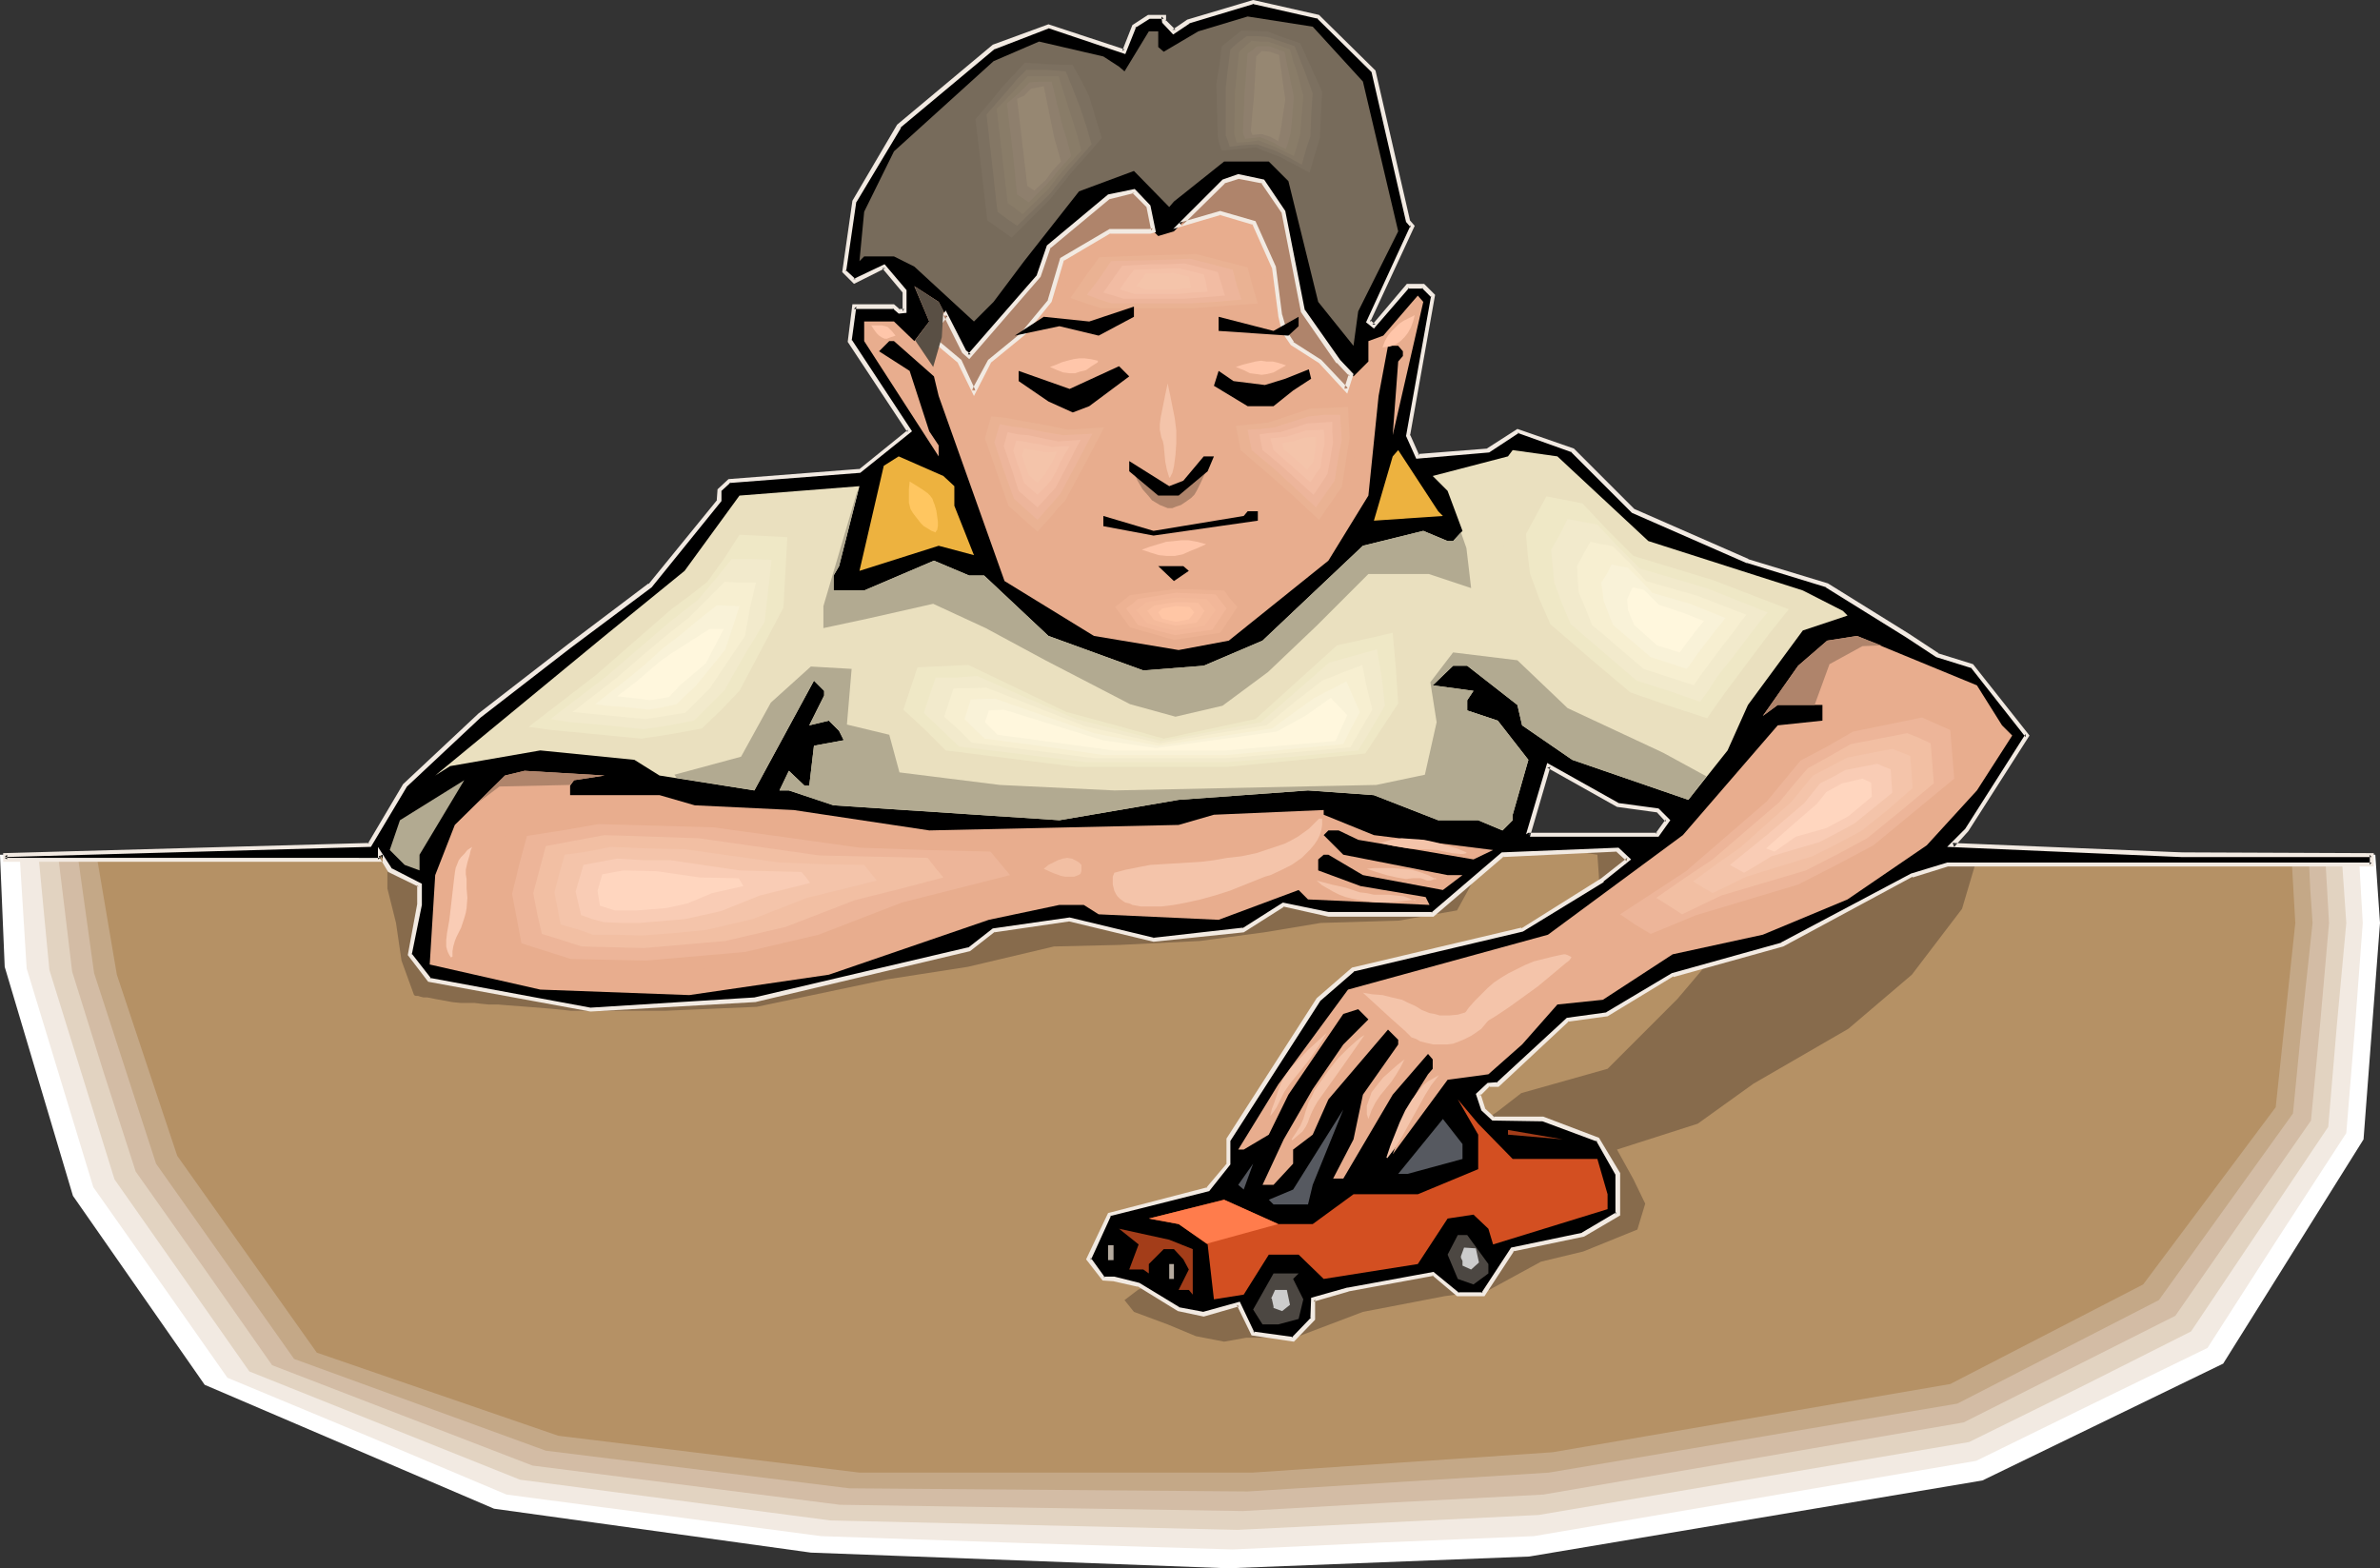 <?xml version="1.0" encoding="UTF-8" standalone="no"?>
<svg
   version="1.0"
   width="129.766mm"
   height="85.506mm"
   id="svg133"
   sodipodi:docname="Boy with Car 2.wmf"
   xmlns:inkscape="http://www.inkscape.org/namespaces/inkscape"
   xmlns:sodipodi="http://sodipodi.sourceforge.net/DTD/sodipodi-0.dtd"
   xmlns="http://www.w3.org/2000/svg"
   xmlns:svg="http://www.w3.org/2000/svg">
  <rect width="100%" height="100%" fill="#333333" stroke="none"/>
  <sodipodi:namedview
     id="namedview133"
     pagecolor="#ffffff"
     bordercolor="#000000"
     borderopacity="0.25"
     inkscape:showpageshadow="2"
     inkscape:pageopacity="0.0"
     inkscape:pagecheckerboard="0"
     inkscape:deskcolor="#d1d1d1"
     inkscape:document-units="mm" />
  <defs
     id="defs1">
    <pattern
       id="WMFhbasepattern"
       patternUnits="userSpaceOnUse"
       width="6"
       height="6"
       x="0"
       y="0" />
  </defs>
  <path
     style="fill:#ffffff;fill-opacity:1;fill-rule:evenodd;stroke:none"
     d="m 0,176.128 h 32.32 l 47.995,-1.616 h 54.621 l 74.336,-5.817 99.222,4.04 35.552,-0.808 54.459,3.393 90.981,0.808 0.97,14.058 -3.394,44.598 -28.926,46.214 -49.611,24.076 -93.405,15.674 -62.054,2.424 -85.971,-3.232 -65.286,-9.049 L 42.178,285.36 15.029,246.418 0.97,199.235 Z"
     id="path1" />
  <path
     style="fill:#f2eae2;fill-opacity:1;fill-rule:evenodd;stroke:none"
     d="M 4.04,176.128 H 32.32 l 23.917,-0.808 24.078,-0.808 h 54.621 l 37.168,-3.07 37.168,-2.747 49.611,2.101 49.611,1.939 17.776,-0.323 17.776,-0.485 54.459,3.393 87.587,0.808 0.808,14.058 -1.616,21.652 -1.778,21.652 -14.382,22.137 -14.221,22.137 -23.917,11.634 -23.755,11.634 -91.142,15.512 -31.027,1.293 -31.027,1.454 -42.501,-1.293 -42.339,-1.454 -64.802,-8.564 L 75.629,295.863 46.864,283.906 33.128,264.354 19.23,244.641 5.494,199.558 Z"
     id="path2" />
  <path
     style="fill:#e2d3c1;fill-opacity:1;fill-rule:evenodd;stroke:none"
     d="m 7.918,176.128 h 24.402 l 23.917,-0.808 24.078,-0.808 h 54.621 l 37.168,-3.07 37.168,-2.747 49.611,2.101 49.611,1.939 17.776,-0.323 17.776,-0.485 54.459,3.393 84.032,0.808 0.97,14.058 -1.939,21.006 -1.778,21.006 -28.28,42.174 -22.786,11.473 -22.947,11.311 -88.718,15.027 -62.054,3.07 -42.016,-0.97 -41.854,-0.97 -31.997,-4.201 L 107.141,304.912 51.389,282.613 23.594,243.025 10.181,199.882 9.05,188.086 Z"
     id="path3" />
  <path
     style="fill:#d3bca5;fill-opacity:1;fill-rule:evenodd;stroke:none"
     d="m 11.958,176.128 h 20.362 l 23.917,-0.808 24.078,-0.808 h 54.621 l 37.168,-3.07 37.168,-2.747 49.611,2.101 49.611,1.939 17.776,-0.323 17.776,-0.485 54.459,3.393 40.4,0.323 40.238,0.485 0.808,14.058 -1.778,20.198 -1.939,20.521 -27.957,40.235 -21.816,10.988 -21.816,10.988 -43.309,7.433 -43.309,7.433 -30.866,1.616 -31.027,1.777 -83.062,-1.293 -63.347,-8.079 L 82.901,291.662 56.075,281.321 42.016,261.284 27.957,241.409 21.331,220.888 14.867,200.205 13.413,188.086 Z"
     id="path4" />
  <path
     style="fill:#c4a887;fill-opacity:1;fill-rule:evenodd;stroke:none"
     d="m 15.998,176.128 h 16.322 l 23.917,-0.808 24.078,-0.808 h 54.621 l 37.168,-3.07 37.168,-2.747 49.611,2.101 49.611,1.939 17.776,-0.323 17.776,-0.485 54.459,3.393 77.245,0.808 0.323,6.948 0.485,7.11 -2.101,19.552 -1.939,19.713 -27.634,38.457 -41.531,21.329 -84.194,14.22 -62.054,3.878 -82.093,-0.646 -62.539,-7.756 L 60.6,280.028 32.158,239.793 19.392,200.528 Z"
     id="path5" />
  <path
     style="fill:#b59165;fill-opacity:1;fill-rule:evenodd;stroke:none"
     d="m 19.877,176.128 h 12.443 l 47.995,-1.616 h 54.621 l 74.336,-5.817 99.222,4.04 35.552,-0.808 54.459,3.393 73.69,0.808 0.808,14.058 -4.04,37.973 -27.31,36.518 -39.754,20.521 -81.931,14.058 -61.893,4.201 H 177.113 L 115.059,295.863 65.286,278.735 36.522,238.177 24.078,200.851 Z"
     id="path6" />
  <path
     style="fill:#876b4c;fill-opacity:1;fill-rule:evenodd;stroke:none"
     d="m 79.83,177.744 v 5.332 l 1.778,7.11 1.131,7.756 2.586,7.11 v 0 l 0.323,0.162 h 0.485 l 0.485,0.162 0.646,0.162 H 88.072 l 1.616,0.323 3.555,0.646 1.616,0.162 h 0.646 0.485 0.646 1.131 l 1.293,0.162 1.616,0.162 h 1.939 l 1.939,0.162 4.202,0.323 4.04,0.323 1.778,0.162 1.616,0.162 1.454,0.162 h 0.97 0.485 0.162 0.323 17.453 l 18.907,-0.808 26.826,-5.655 16.645,-2.585 17.776,-4.201 13.574,-0.323 16.483,-0.808 13.251,-1.777 11.635,-1.939 16.16,-0.485 11.958,-2.101 4.525,-8.241 3.717,-3.232 7.11,-2.101 13.574,2.101 0.323,4.524 v 8.564 l 26.987,3.878 -10.827,12.765 -14.382,14.381 -17.776,5.009 -5.01,3.878 -9.534,6.463 -49.126,22.299 -15.352,7.918 -2.747,2.101 1.939,2.424 6.949,2.585 5.818,2.424 5.818,1.131 4.525,-0.808 h 10.019 l 14.059,-5.332 16.806,-3.232 9.211,-1.293 10.666,-5.817 8.726,-2.101 11.15,-4.524 1.616,-5.332 -2.424,-5.009 -3.394,-6.14 16.645,-5.332 11.474,-8.241 19.554,-11.311 13.09,-11.149 10.342,-13.573 3.07,-10.341 -10.504,-0.485 -56.56,-1.616 -85.163,-6.14 -62.054,-50.738 -83.385,58.171 z"
     id="path7" />
  <path
     style="fill:#000000;fill-opacity:1;fill-rule:evenodd;stroke:none"
     d="m 341.622,166.918 -8.242,-0.97 -14.382,-8.079 -4.04,14.22 h -1.293 27.957 l 1.939,-3.07 z m -58.499,-152.214 6.949,30.863 0.97,0.97 -9.05,19.713 1.131,0.97 6.949,-8.241 h 3.232 l 1.939,1.939 -5.171,28.762 2.101,4.363 14.544,-1.293 5.979,-3.878 11.312,3.878 12.605,12.604 23.594,10.18 16.322,5.171 16.483,10.341 6.141,4.04 7.272,2.101 11.312,14.381 -12.443,19.552 -2.909,3.07 47.187,1.939 h 39.107 v 2.101 h -87.425 l -7.272,2.101 -26.826,14.381 -22.462,6.14 -13.413,8.079 -8.242,1.131 -14.382,13.412 h -1.939 l -2.101,2.101 0.97,3.07 2.101,1.939 h 10.181 l 11.312,4.201 4.202,7.11 v 8.402 l -7.11,4.201 -14.544,2.909 -6.141,9.372 h -5.171 l -5.171,-4.363 -17.453,3.393 -7.272,1.939 v 4.04 l -4.04,4.201 -8.242,-1.131 -3.07,-6.14 -7.11,2.101 -5.171,-0.97 -8.242,-5.171 -5.01,-1.131 h -2.262 l -2.909,-4.04 4.202,-9.21 20.2,-5.171 4.363,-5.332 v -5.009 l 18.422,-28.762 7.272,-6.302 34.744,-8.079 16.645,-10.341 5.171,-4.201 -2.101,-1.939 -23.755,0.97 -14.382,12.281 h -21.493 l -9.211,-1.939 -8.242,5.171 -18.584,1.939 -17.291,-4.04 -15.675,2.101 -5.01,4.04 -44.278,10.341 -33.774,1.939 -33.128,-5.979 -4.04,-5.332 1.939,-10.18 v -4.04 l -6.141,-3.07 -1.939,-3.232 v 0.97 H 0.97 v -0.97 l 75.144,-1.939 7.272,-12.281 15.352,-14.381 18.746,-14.543 16.483,-12.281 14.221,-17.613 v -1.939 l 2.101,-2.101 26.826,-1.939 10.342,-8.241 -12.443,-18.582 0.97,-7.11 h 8.242 l 0.97,0.97 h 1.131 v -4.201 l -4.202,-5.009 -6.141,2.909 -2.101,-1.939 2.101,-14.381 9.211,-15.512 19.554,-16.32 11.312,-4.201 15.675,5.171 1.939,-5.171 3.07,-2.101 h 3.07 v 0.97 l 2.101,2.101 3.07,-2.101 13.251,-4.04 13.413,3.07 z"
     id="path8" />
  <path
     style="fill:#f2eae2;fill-opacity:1;fill-rule:evenodd;stroke:none"
     d="m 341.784,166.595 -8.403,-1.131 h 0.162 l -14.706,-8.241 -4.363,14.704 0.485,-0.323 h -1.293 v 0.808 h 28.118 l 2.424,-3.393 -2.424,-2.424 -0.485,0.646 1.939,2.101 v -0.485 l -2.101,2.909 0.485,-0.162 h -27.957 v 0.808 h 1.616 l 4.202,-14.381 -0.646,0.162 14.382,8.079 8.242,1.131 -0.162,-0.162 z"
     id="path9" />
  <path
     style="fill:#f2eae2;fill-opacity:1;fill-rule:evenodd;stroke:none"
     d="m 282.8,15.027 -0.162,-0.162 7.11,30.863 0.97,1.131 v -0.485 l -9.211,20.037 1.616,1.293 7.272,-8.402 -0.323,0.162 h 3.232 l -0.323,-0.162 1.939,1.939 v -0.323 l -5.171,28.924 2.101,4.686 15.029,-1.293 6.141,-4.04 h -0.323 l 11.312,4.04 -0.323,-0.162 12.605,12.604 23.594,10.341 h 0.162 l 16.322,5.009 h -0.162 l 16.645,10.341 6.141,4.04 7.272,2.262 -0.162,-0.162 11.312,14.381 v -0.646 l -12.443,19.552 v 0 l -3.717,3.716 48.318,2.101 h 39.107 l -0.323,-0.485 v 2.101 l 0.323,-0.485 h -87.425 l -7.434,2.262 -26.826,14.22 h 0.162 l -22.624,6.302 -13.574,8.079 h 0.162 l -8.242,1.131 -14.544,13.412 0.323,-0.162 -2.101,0.162 -2.424,2.262 1.131,3.393 2.262,2.101 10.342,0.162 v 0 l 11.312,4.201 -0.323,-0.323 4.04,7.11 v -0.162 8.402 l 0.162,-0.485 -7.11,4.201 h 0.162 l -14.706,3.07 -6.141,9.372 0.323,-0.162 h -5.171 l 0.323,0.162 -5.333,-4.363 -17.614,3.232 h -0.162 l -7.434,2.101 -0.162,4.363 0.162,-0.323 -4.04,4.201 0.323,-0.162 -8.242,-1.131 0.323,0.323 -3.07,-6.463 -7.595,2.101 h 0.162 l -5.171,-0.97 h 0.162 l -8.242,-5.009 -5.171,-1.293 h -2.262 l 0.323,0.162 -2.909,-4.04 v 0.485 l 4.202,-9.21 -0.323,0.162 20.523,-5.171 4.363,-5.494 v -5.171 0.323 l 18.584,-28.924 -0.162,0.162 7.272,-6.302 -0.323,0.162 34.906,-8.241 16.645,-10.18 v -0.162 l 5.656,-4.524 -2.586,-2.424 -24.078,0.97 -14.544,12.442 0.323,-0.162 h -21.493 v 0 l -9.373,-1.939 -8.403,5.332 0.162,-0.162 -18.584,2.101 h 0.323 l -17.453,-4.201 -15.837,2.262 -5.171,4.04 0.162,-0.162 -44.117,10.341 v 0 l -33.774,2.101 v 0 l -33.128,-6.14 0.323,0.162 -4.04,-5.171 v 0.323 l 2.101,-10.341 v -4.363 l -6.302,-3.232 0.162,0.162 -2.909,-4.524 v 2.585 l 0.485,-0.323 H 0.97 l 0.485,0.323 v -0.97 l -0.485,0.485 75.467,-2.101 7.434,-12.442 -0.162,0.162 15.352,-14.381 v 0 l 18.584,-14.381 16.645,-12.442 14.382,-17.774 v -2.101 l -0.162,0.162 2.101,-1.939 -0.323,0.162 26.987,-2.101 10.666,-8.564 -12.443,-18.906 v 0.323 l 0.97,-7.11 -0.485,0.485 h 8.242 l -0.323,-0.162 1.293,1.131 1.616,-0.162 v -4.686 l -4.525,-5.332 -6.464,3.07 h 0.485 l -2.101,-1.939 0.162,0.323 2.101,-14.381 v 0.162 l 9.211,-15.351 h -0.162 l 19.554,-16.32 -0.162,0.162 11.312,-4.363 h -0.162 l 15.837,5.332 2.262,-5.656 -0.323,0.323 3.07,-1.939 h -0.162 3.07 l -0.485,-0.485 0.162,1.293 2.262,2.424 3.394,-2.262 h -0.162 l 13.413,-4.04 h -0.323 l 13.574,3.07 -0.323,-0.162 11.474,11.311 0.646,-0.485 L 271.811,3.07 258.237,0 244.662,4.04 241.592,6.14 h 0.646 l -2.101,-2.101 0.162,0.323 v -1.293 h -3.717 l -3.232,2.101 -2.101,5.332 0.485,-0.323 -15.675,-5.171 -11.474,4.201 -19.715,16.482 -9.211,15.674 -2.101,14.704 2.424,2.424 6.464,-3.232 h -0.646 l 4.202,5.009 v -0.323 4.201 l 0.323,-0.485 h -1.131 l 0.323,0.162 -1.293,-1.131 H 175.659 l -0.97,7.756 12.282,18.582 0.162,-0.485 -10.181,8.241 0.162,-0.162 -26.987,2.101 -2.262,2.101 -0.162,2.262 0.162,-0.162 -14.221,17.451 v -0.162 l -16.483,12.442 -18.584,14.381 -0.162,0.162 -15.352,14.381 -7.272,12.281 0.323,-0.162 -75.467,2.101 v 1.777 H 78.861 v -1.454 l -0.808,0.323 1.939,3.232 6.302,3.07 -0.323,-0.323 v 4.04 -0.162 l -1.939,10.503 4.202,5.494 33.451,6.14 33.774,-1.939 h 0.162 l 44.278,-10.503 5.171,-4.04 -0.162,0.162 15.514,-2.262 h -0.162 l 17.453,4.201 18.584,-1.939 8.403,-5.332 h -0.323 l 9.373,2.101 h 21.654 l 14.544,-12.442 -0.323,0.162 23.755,-1.131 h -0.323 l 2.101,1.939 0.162,-0.646 -5.333,4.201 v 0 l -16.483,10.341 v -0.162 l -34.906,8.241 -7.272,6.302 -18.584,28.924 v 5.171 l 0.162,-0.162 -4.363,5.171 0.323,-0.162 -20.523,5.332 -4.525,9.534 3.394,4.363 2.424,0.162 h -0.162 l 5.01,1.131 -0.162,-0.162 8.403,5.171 5.333,1.131 7.272,-2.101 -0.485,-0.323 3.07,6.302 8.726,1.293 4.363,-4.524 v -4.201 l -0.323,0.485 7.272,-2.101 h -0.162 l 17.614,-3.232 -0.323,-0.162 5.171,4.363 h 5.656 l 6.141,-9.372 -0.323,0.162 14.706,-3.07 7.434,-4.363 v -8.726 l -4.363,-7.271 -11.474,-4.363 h -10.342 l 0.323,0.162 -2.101,-1.939 0.162,0.162 -0.97,-3.07 -0.162,0.485 2.101,-2.101 -0.323,0.162 h 2.101 l 14.544,-13.573 -0.323,0.162 8.242,-1.131 13.574,-8.241 v 0.162 l 22.624,-6.302 26.664,-14.381 v 0.162 l 7.272,-2.262 h -0.162 87.91 v -2.747 l -39.592,-0.162 -47.187,-1.939 0.323,0.808 2.909,-3.232 12.605,-19.713 -11.635,-14.704 -7.272,-2.262 h 0.162 l -6.141,-4.04 -16.645,-10.341 -16.483,-5.009 h 0.162 l -23.594,-10.341 0.162,0.162 -12.605,-12.604 -11.635,-4.04 -6.302,4.04 h 0.162 l -14.382,1.131 0.323,0.323 -1.939,-4.363 v 0.323 l 5.171,-29.085 -2.262,-2.262 h -3.555 l -7.11,8.402 h 0.646 l -1.131,-0.97 v 0.485 l 9.211,-19.875 -1.131,-1.293 0.162,0.162 -7.11,-30.863 z"
     id="path10" />
  <path
     style="fill:#776b5b;fill-opacity:1;fill-rule:evenodd;stroke:none"
     d="m 280.86,16.805 7.272,30.863 -8.242,16.482 -0.97,7.11 -7.272,-9.049 -6.141,-24.884 -4.04,-4.04 h -9.211 l -10.342,8.241 -0.97,1.131 -7.272,-7.433 -11.312,4.201 -11.312,14.381 -6.302,8.402 -4.04,4.04 -12.282,-11.311 -4.202,-2.101 H 178.083 l -0.97,0.97 0.97,-10.18 6.141,-12.442 20.523,-18.582 9.373,-4.04 13.251,3.07 3.232,2.101 1.131,0.97 5.01,-8.241 h 1.939 v 3.232 l 1.131,0.97 7.11,-4.201 10.181,-3.07 13.413,2.101 z"
     id="path11" />
  <path
     style="fill:#e8ad8e;fill-opacity:1;fill-rule:evenodd;stroke:none"
     d="m 264.539,43.628 4.04,20.521 7.272,10.341 3.07,3.07 3.07,-3.07 v -4.201 l 3.07,-1.131 5.979,-6.948 1.131,-1.293 1.131,1.293 -6.302,27.47 1.131,-15.189 0.97,-1.131 v -0.97 l -0.97,-1.131 h -2.101 l -1.939,10.341 -2.101,20.521 -8.242,13.412 -20.523,16.482 -10.342,1.939 -17.453,-2.909 -18.422,-11.311 -13.574,-38.134 -0.97,-4.04 -8.242,-7.271 h -0.97 l -2.101,2.101 6.302,4.04 4.04,12.442 1.939,2.909 v 2.262 L 178.083,70.29 v -4.04 h 6.141 l 4.202,4.04 3.07,-4.04 -3.07,-7.271 5.01,3.232 5.171,10.18 1.131,0.97 14.382,-16.482 1.939,-5.979 12.605,-10.341 5.01,-1.131 3.07,3.232 0.97,5.009 0.97,0.97 3.232,-0.97 10.342,-10.341 2.909,-0.97 5.01,0.97 z"
     id="path12" />
  <path
     style="fill:#af846b;fill-opacity:1;fill-rule:evenodd;stroke:none"
     d="m 243.208,46.214 8.242,-2.424 6.949,2.101 4.202,9.21 1.293,9.857 0.808,3.393 1.616,2.424 5.818,3.716 5.333,5.817 0.97,-3.07 -2.586,-2.747 -7.272,-10.341 -4.04,-20.521 -4.363,-6.302 -5.01,-0.97 -2.909,0.97 z m -51.389,23.268 5.818,5.009 3.07,6.14 3.232,-6.14 6.949,-5.817 5.494,-6.625 2.424,-8.726 9.858,-5.656 h 8.403 l 0.646,-0.162 -0.97,-4.848 -3.07,-3.232 -5.01,1.131 -12.605,10.341 -1.939,5.979 -14.382,16.482 -1.131,-0.97 -3.717,-7.595 -0.646,0.97 -0.485,0.808 -0.485,0.808 -0.485,0.646 -0.323,0.646 -0.323,0.323 -0.162,0.323 z"
     id="path13" />
  <path
     style="fill:#f2eae2;fill-opacity:1;fill-rule:evenodd;stroke:none"
     d="m 241.753,47.183 9.858,-2.909 h -0.323 l 7.11,2.101 -0.323,-0.162 4.04,9.049 v -0.162 l 1.293,9.857 v 0.162 l 0.808,3.393 1.778,2.585 5.818,3.716 v 0 l 5.818,6.302 1.293,-4.04 -2.747,-2.909 v 0 L 268.902,63.826 v 0.162 l -4.04,-20.521 -4.363,-6.463 -5.333,-1.131 -3.232,1.131 -10.181,10.18 1.778,-0.646 9.05,-8.887 -0.323,0.162 3.07,-0.97 h -0.162 l 5.01,0.97 -0.323,-0.162 4.202,6.14 V 43.628 l 4.04,20.683 7.272,10.503 h 0.162 l 2.586,2.747 -0.162,-0.485 -0.97,3.07 0.808,-0.162 -5.494,-5.817 -5.818,-3.716 h 0.162 l -1.616,-2.424 0.162,0.162 -0.97,-3.393 v 0.162 l -1.293,-10.018 -4.202,-9.372 -7.272,-2.101 -8.403,2.424 0.485,0.646 z"
     id="path14" />
  <path
     style="fill:#f2eae2;fill-opacity:1;fill-rule:evenodd;stroke:none"
     d="m 191.334,69.643 6.141,5.171 -0.162,-0.162 3.394,6.948 3.555,-6.948 -0.162,0.162 7.11,-5.817 5.494,-6.787 2.586,-8.726 -0.162,0.323 9.858,-5.817 -0.323,0.162 h 8.403 l 1.131,-0.323 -1.131,-5.494 -3.232,-3.393 -5.494,1.131 -12.605,10.503 -2.101,6.14 0.162,-0.162 -14.382,16.482 h 0.646 l -1.131,-0.97 0.162,0.162 -4.202,-8.241 -0.97,1.454 -0.485,0.808 -0.485,0.808 -0.485,0.646 v 0.162 l -0.323,0.485 v 0 l -0.323,0.485 -0.162,0.323 -0.323,0.485 0.97,0.162 0.162,-0.162 0.162,-0.323 0.323,-0.485 v 0 l 0.323,-0.646 v 0.162 l 0.485,-0.808 0.323,-0.808 0.646,-0.808 0.485,-0.808 -0.808,-0.162 3.878,7.756 1.454,1.293 14.706,-16.967 2.101,-6.14 -0.162,0.323 12.443,-10.341 -0.162,0.162 5.171,-1.293 h -0.485 l 3.07,3.07 -0.162,-0.162 0.97,4.848 0.323,-0.485 -0.646,0.162 h 0.162 -8.403 l -10.181,5.979 -2.586,8.726 0.162,-0.162 -5.494,6.625 h 0.162 l -7.11,5.817 -3.394,6.302 h 0.808 l -2.909,-6.302 -5.979,-5.009 0.162,0.646 z"
     id="path15" />
  <path
     style="fill:#af846b;fill-opacity:1;fill-rule:evenodd;stroke:none"
     d="m 239.168,100.991 -5.656,-4.04 0.808,1.939 1.131,1.939 1.293,1.454 0.646,0.808 0.808,0.485 0.808,0.485 0.808,0.323 0.808,0.323 h 0.97 l 0.808,-0.323 0.97,-0.323 0.97,-0.646 1.131,-0.808 0.646,-0.646 0.485,-0.808 0.808,-1.616 0.808,-1.777 0.485,-1.777 -0.323,-0.162 -0.97,0.97 -1.939,2.262 -1.131,0.97 -1.293,0.808 -1.131,0.485 h -0.646 -0.808 -0.646 z"
     id="path16" />
  <path
     style="fill:#e8ad8e;fill-opacity:1;fill-rule:evenodd;stroke:none"
     d="m 224.624,64.473 -7.434,-2.424 6.949,-9.857 10.827,-0.485 12.766,-0.323 12.282,3.232 2.586,8.726 -15.352,1.131 z"
     id="path17" />
  <path
     style="fill:#eab293;fill-opacity:1;fill-rule:evenodd;stroke:none"
     d="m 226.886,63.503 -3.07,-0.97 -3.232,-1.131 2.909,-4.201 3.07,-4.201 4.525,-0.162 4.525,-0.162 10.827,-0.323 10.666,2.747 0.97,3.716 1.131,3.716 -6.626,0.485 -6.464,0.485 z"
     id="path18" />
  <path
     style="fill:#edb59b;fill-opacity:1;fill-rule:evenodd;stroke:none"
     d="m 229.149,62.534 -2.586,-0.808 -2.586,-0.97 2.586,-3.393 2.424,-3.555 7.434,-0.162 4.525,-0.162 4.363,-0.162 8.726,2.262 0.808,3.07 0.97,3.07 -5.333,0.485 -2.747,0.162 -2.747,0.162 z"
     id="path19" />
  <path
     style="fill:#f2bca3;fill-opacity:1;fill-rule:evenodd;stroke:none"
     d="m 231.573,61.564 -2.101,-0.646 -2.101,-0.646 1.939,-2.747 1.939,-2.747 2.909,-0.162 3.07,-0.162 h 3.394 l 3.555,-0.162 6.787,1.777 1.454,4.848 -8.403,0.646 z"
     id="path20" />
  <path
     style="fill:#f4c1a8;fill-opacity:1;fill-rule:evenodd;stroke:none"
     d="m 233.835,60.595 -3.07,-0.97 1.454,-2.101 1.454,-1.939 4.202,-0.162 5.171,-0.162 5.01,1.293 0.485,1.777 0.323,1.777 -3.07,0.162 -3.07,0.323 z"
     id="path21" />
  <path
     style="fill:#f4c4aa;fill-opacity:1;fill-rule:evenodd;stroke:none"
     d="m 236.097,59.625 -1.939,-0.646 1.939,-2.585 h 2.586 l 3.07,-0.162 3.232,0.808 0.485,2.262 -3.717,0.323 z"
     id="path22" />
  <path
     style="fill:#000000;fill-opacity:1;fill-rule:evenodd;stroke:none"
     d="m 226.401,69.159 -8.08,-1.939 -9.211,1.939 5.979,-3.878 9.373,0.97 9.211,-3.07 v 2.101 z"
     id="path23" />
  <path
     style="fill:#000000;fill-opacity:1;fill-rule:evenodd;stroke:none"
     d="m 267.609,65.281 v 1.939 l -2.101,1.939 -14.382,-0.97 V 65.281 l 11.312,2.909 z"
     id="path24" />
  <path
     style="fill:#000000;fill-opacity:1;fill-rule:evenodd;stroke:none"
     d="m 221.069,84.994 -5.01,-2.262 -6.141,-4.201 v -2.101 l 10.504,3.716 10.181,-4.686 2.101,2.101 -8.242,6.14 z"
     id="path25" />
  <path
     style="fill:#000000;fill-opacity:1;fill-rule:evenodd;stroke:none"
     d="m 264.862,78.046 4.848,-1.939 0.485,1.939 -3.717,2.424 -4.04,3.232 h -5.333 l -6.949,-4.201 0.97,-3.07 3.07,2.101 6.464,0.808 z"
     id="path26" />
  <path
     style="fill:#edb23f;fill-opacity:1;fill-rule:evenodd;stroke:none"
     d="m 297.344,106.323 -14.221,0.97 3.878,-13.25 1.131,-1.293 8.242,12.604 z"
     id="path27" />
  <path
     style="fill:#eae0bf;fill-opacity:1;fill-rule:evenodd;stroke:none"
     d="m 339.683,111.494 31.835,10.18 8.242,4.201 0.97,0.97 -9.211,3.07 -11.312,15.351 -4.202,9.372 -8.08,10.18 -23.917,-8.241 -10.342,-7.11 -0.97,-4.201 -10.342,-8.079 h -2.909 l -4.202,4.04 8.403,1.131 -1.293,1.939 v 2.101 l 6.302,2.101 6.302,8.079 -3.232,11.311 v 1.131 l -2.101,2.101 -5.01,-2.101 h -8.242 l -13.251,-5.171 -13.574,-0.97 -26.664,1.939 -24.563,4.201 -46.541,-3.07 -9.211,-3.07 h -1.939 l 1.939,-4.04 3.232,3.07 h 0.97 l 0.97,-8.241 6.141,-1.131 -0.97,-1.939 -2.101,-2.101 -4.04,0.97 3.07,-6.14 v -0.97 l -2.101,-2.101 -12.282,22.622 -19.554,-3.07 -5.171,-3.232 -19.392,-1.939 -18.584,3.232 -3.07,1.939 34.906,-28.762 16.483,-13.412 11.312,-15.512 24.725,-1.939 -4.202,16.482 -1.131,1.939 v 3.07 h 6.302 l 14.382,-6.14 7.272,3.07 h 3.07 l 13.251,12.442 19.554,7.11 12.443,-0.97 12.12,-5.171 20.685,-19.552 12.443,-3.07 5.01,2.101 h 1.131 l 1.939,-2.101 -3.07,-8.241 -3.07,-3.07 15.514,-4.04 0.97,-1.293 9.211,1.293 z"
     id="path28" />
  <path
     style="fill:#edb23f;fill-opacity:1;fill-rule:evenodd;stroke:none"
     d="m 196.667,100.183 v 4.04 l 4.04,10.18 -7.272,-1.939 -16.322,5.171 5.01,-21.652 3.07,-1.939 9.211,4.04 z"
     id="path29" />
  <path
     style="fill:#000000;fill-opacity:1;fill-rule:evenodd;stroke:none"
     d="m 248.864,97.113 -5.979,5.009 h -4.202 l -5.979,-5.009 v -2.101 l 8.242,5.171 2.909,-1.131 4.202,-5.009 h 2.101 z"
     id="path30" />
  <path
     style="fill:#000000;fill-opacity:1;fill-rule:evenodd;stroke:none"
     d="m 259.206,107.293 -21.493,3.07 -10.342,-1.939 v -2.101 l 10.342,3.07 18.584,-3.07 0.808,-0.97 h 2.101 z"
     id="path31" />
  <path
     style="fill:#000000;fill-opacity:1;fill-rule:evenodd;stroke:none"
     d="m 244.985,117.634 -3.07,2.101 -3.232,-3.07 h 5.171 z"
     id="path32" />
  <path
     style="fill:#e8ad8e;fill-opacity:1;fill-rule:evenodd;stroke:none"
     d="m 412.564,149.467 2.101,2.101 -7.272,11.311 -10.342,11.311 -16.322,11.149 -17.453,7.271 -18.584,4.04 -14.382,9.372 -9.373,0.97 -7.272,8.241 -6.949,6.14 -8.403,1.131 -11.312,15.351 4.04,-11.311 3.232,-5.171 0.97,-1.131 v -1.939 l -0.97,-1.131 -7.272,8.402 -10.181,17.29 h -2.101 l 4.202,-8.079 1.939,-9.21 7.272,-10.341 v -0.97 l -2.101,-2.101 -12.282,14.381 -3.232,7.271 -4.04,3.07 v 2.909 l -4.04,4.363 h -2.262 l 4.363,-9.372 5.979,-10.341 6.302,-9.21 5.171,-5.171 -2.101,-2.101 -3.07,0.97 -11.312,16.643 -4.04,8.241 -5.171,3.07 h -1.131 l 8.242,-13.412 14.382,-19.552 41.208,-11.311 27.795,-20.521 19.554,-22.622 9.211,-0.97 v -3.232 h -9.211 l -3.07,2.262 7.272,-10.341 5.979,-5.171 6.141,-0.97 24.725,10.18 z"
     id="path33" />
  <path
     style="fill:#e8ad8e;fill-opacity:1;fill-rule:evenodd;stroke:none"
     d="m 118.291,160.778 -0.808,1.131 v 1.939 h 18.422 l 7.272,2.101 20.362,0.97 27.957,4.201 51.389,-1.131 7.272,-2.101 22.624,-0.97 v 0.97 l 10.342,4.201 24.563,3.07 -4.04,1.939 -23.755,-4.04 -4.04,-1.939 h -2.101 l -0.97,0.97 4.04,4.04 21.493,4.201 h 3.07 l -4.04,3.07 -16.483,-3.07 -7.11,-4.201 h -0.97 l -1.131,0.97 v 2.262 l 8.726,3.232 13.413,2.262 0.808,1.616 -25.048,-1.131 -1.939,-1.939 -16.483,6.14 -24.725,-1.131 -3.07,-1.939 h -5.01 l -14.544,3.07 -32.966,11.311 -28.765,4.201 -30.704,-1.131 -22.786,-5.171 1.131,-18.421 4.04,-10.341 10.342,-10.18 4.04,-0.97 16.483,0.97 z"
     id="path34" />
  <path
     style="fill:#b2aa91;fill-opacity:1;fill-rule:evenodd;stroke:none"
     d="m 86.456,179.36 -3.07,-1.131 -3.07,-3.07 2.101,-6.14 13.251,-8.241 -9.211,15.351 z"
     id="path35" />
  <path
     style="fill:#ffffff;fill-opacity:1;fill-rule:evenodd;stroke:none"
     d="m 281.992,167.888 7.11,1.131 z"
     id="path36" />
  <path
     style="fill:#d34f21;fill-opacity:1;fill-rule:evenodd;stroke:none"
     d="m 311.726,238.824 h 17.453 l 2.101,7.271 v 3.07 l -23.594,7.271 -0.97,-3.232 -3.07,-2.909 -5.333,0.808 -6.141,9.372 -19.392,3.07 -5.171,-5.009 h -6.141 l -5.171,8.241 -6.141,0.97 -1.293,-11.311 -5.979,-4.201 -6.141,-1.131 15.514,-3.878 11.15,5.009 h 7.11 l 8.403,-6.14 h 13.251 l 12.443,-5.171 v -7.11 l -4.202,-7.271 4.202,5.009 z"
     id="path37" />
  <path
     style="fill:#565960;fill-opacity:1;fill-rule:evenodd;stroke:none"
     d="m 269.548,248.196 h -7.11 l -0.97,-0.97 5.01,-2.101 10.342,-16.482 -6.302,15.512 z"
     id="path38" />
  <path
     style="fill:#565960;fill-opacity:1;fill-rule:evenodd;stroke:none"
     d="m 301.384,238.824 -11.312,3.07 h -1.939 l 9.211,-11.311 4.04,5.171 z"
     id="path39" />
  <path
     style="fill:#a33d19;fill-opacity:1;fill-rule:evenodd;stroke:none"
     d="m 310.756,233.815 v -0.97 l 11.312,1.939 z"
     id="path40" />
  <path
     style="fill:#565960;fill-opacity:1;fill-rule:evenodd;stroke:none"
     d="m 255.166,244.156 3.07,-4.363 -1.939,5.332 z"
     id="path41" />
  <path
     style="fill:#a33d19;fill-opacity:1;fill-rule:evenodd;stroke:none"
     d="m 245.793,257.406 v 9.372 l -0.808,-0.97 h -2.101 l 2.101,-4.201 -1.131,-2.101 -1.939,-2.101 h -2.101 l -3.07,3.07 v 1.939 l -1.131,-0.808 h -2.909 l 1.939,-5.171 -4.04,-3.232 10.342,2.262 z"
     id="path42" />
  <path
     style="fill:#4c4742;fill-opacity:1;fill-rule:evenodd;stroke:none"
     d="m 306.716,260.476 v 1.939 l -3.07,2.262 -3.232,-1.131 -2.101,-5.009 2.101,-4.04 h 1.939 z"
     id="path43" />
  <path
     style="fill:#b5aa9e;fill-opacity:1;fill-rule:evenodd;stroke:none"
     d="m 240.945,260.476 h 0.97 v 3.07 h -0.97 z"
     id="path44" />
  <path
     style="fill:#b5aa9e;fill-opacity:1;fill-rule:evenodd;stroke:none"
     d="m 228.341,256.598 h 1.131 v 3.07 h -1.131 z"
     id="path45" />
  <path
     style="fill:#4c4742;fill-opacity:1;fill-rule:evenodd;stroke:none"
     d="m 266.478,263.546 2.101,4.201 -0.97,4.04 -4.202,1.131 h -3.232 l -1.939,-3.07 4.202,-7.433 h 5.171 z"
     id="path46" />
  <path
     style="fill:#594f44;fill-opacity:1;fill-rule:evenodd;stroke:none"
     d="m 188.587,70.128 3.717,5.494 1.778,-6.14 0.323,-5.494 -0.97,-1.777 -5.01,-3.232 3.07,7.271 z"
     id="path47" />
  <path
     style="fill:#ff7c4c;fill-opacity:1;fill-rule:evenodd;stroke:none"
     d="m 248.702,256.275 14.706,-4.04 -11.15,-5.009 -15.514,3.878 6.141,1.131 z"
     id="path48" />
  <path
     style="fill:#cccccc;fill-opacity:1;fill-rule:evenodd;stroke:none"
     d="m 261.953,267.586 0.808,-1.777 h 2.424 l 0.646,3.07 -1.616,1.293 -1.778,-0.646 v 0 -0.323 l -0.323,-1.454 v -0.162 z"
     id="path49" />
  <path
     style="fill:#cccccc;fill-opacity:1;fill-rule:evenodd;stroke:none"
     d="m 301.06,258.86 0.646,-1.777 2.424,0.162 0.646,2.909 -1.616,1.454 -1.778,-0.808 v 0.162 -0.162 -0.162 -0.808 l -0.323,-0.646 v -0.162 z"
     id="path50" />
  <path
     style="fill:#f4c4aa;fill-opacity:1;fill-rule:evenodd;stroke:none"
     d="m 240.622,79.015 0.485,2.262 0.485,2.424 0.485,2.424 0.323,2.585 v 2.585 l -0.162,2.424 -0.323,2.424 -0.323,1.293 -0.485,0.97 h -0.162 l -0.485,-1.616 -0.323,-1.616 -0.162,-1.616 -0.162,-1.777 -0.162,-0.808 -0.323,-0.808 -0.162,-0.808 -0.162,-0.808 v -1.131 l 0.162,-1.293 0.485,-2.424 0.485,-2.424 z"
     id="path51" />
  <path
     style="fill:#ffc6aa;fill-opacity:1;fill-rule:evenodd;stroke:none"
     d="m 179.537,67.058 h 0.808 0.808 0.646 l 0.646,0.162 0.485,0.162 0.485,0.485 0.485,0.485 0.646,0.808 -0.97,0.323 -0.808,0.323 h -0.485 l -0.646,-0.323 -0.485,-0.323 -0.485,-0.485 -0.485,-0.646 z"
     id="path52" />
  <path
     style="fill:#ffc6aa;fill-opacity:1;fill-rule:evenodd;stroke:none"
     d="m 291.526,64.957 -0.323,1.293 -0.485,1.293 -0.646,1.131 -0.646,0.808 -0.808,0.808 -0.97,0.646 -1.293,0.485 -1.454,0.162 0.485,-1.293 0.646,-1.131 0.646,-0.808 0.808,-0.808 0.808,-0.808 0.97,-0.646 0.97,-0.485 z"
     id="path53" />
  <path
     style="fill:#ffc6aa;fill-opacity:1;fill-rule:evenodd;stroke:none"
     d="m 235.289,113.272 1.778,-0.646 1.616,-0.485 1.616,-0.485 1.616,-0.162 1.454,-0.162 h 1.616 l 1.778,0.323 1.778,0.485 v 0 l -1.778,0.808 -1.616,0.646 -1.454,0.646 -1.616,0.323 h -1.616 l -1.616,-0.162 -1.616,-0.485 z"
     id="path54" />
  <path
     style="fill:#e8ad8e;fill-opacity:1;fill-rule:evenodd;stroke:none"
     d="m 241.915,132.662 -10.666,-2.747 -3.878,-5.009 3.878,-2.909 10.989,-1.616 11.635,0.323 3.232,4.201 -4.04,6.14 z"
     id="path55" />
  <path
     style="fill:#edb293;fill-opacity:1;fill-rule:evenodd;stroke:none"
     d="m 241.915,131.854 -4.525,-1.293 -4.525,-1.293 -3.07,-4.201 1.454,-1.131 1.616,-1.293 9.373,-1.293 10.019,0.323 1.293,1.777 1.454,1.616 -3.555,5.332 z"
     id="path56" />
  <path
     style="fill:#f2b799;fill-opacity:1;fill-rule:evenodd;stroke:none"
     d="m 242.077,130.884 -3.717,-0.97 -3.878,-1.131 -1.131,-1.616 -1.293,-1.777 1.293,-0.97 1.131,-0.97 7.757,-1.293 4.202,0.162 4.04,0.162 2.262,2.909 -2.909,4.363 z"
     id="path57" />
  <path
     style="fill:#f4ba9b;fill-opacity:1;fill-rule:evenodd;stroke:none"
     d="m 242.077,129.915 -2.909,-0.646 -2.909,-0.97 -2.101,-2.585 1.131,-0.808 0.97,-0.808 5.979,-0.97 6.464,0.323 1.778,2.262 -2.262,3.232 z"
     id="path58" />
  <path
     style="fill:#f9bfa0;fill-opacity:1;fill-rule:evenodd;stroke:none"
     d="m 242.238,128.945 -4.363,-1.131 -1.454,-1.939 1.454,-1.131 4.363,-0.646 h 2.424 l 2.262,0.162 0.646,0.808 0.646,0.808 -0.808,1.293 -0.808,1.131 z"
     id="path59" />
  <path
     style="fill:#ffc6a5;fill-opacity:1;fill-rule:evenodd;stroke:none"
     d="m 242.238,128.137 -2.747,-0.646 -0.808,-1.293 0.808,-0.808 2.747,-0.485 2.909,0.162 0.97,1.131 -1.131,1.454 z"
     id="path60" />
  <path
     style="fill:#e8ad8e;fill-opacity:1;fill-rule:evenodd;stroke:none"
     d="m 260.014,98.406 -6.464,-5.817 -1.293,-5.656 7.757,-0.97 10.342,-3.232 9.211,-0.323 0.323,7.271 -1.939,12.119 -5.494,7.756 z"
     id="path61" />
  <path
     style="fill:#eab293;fill-opacity:1;fill-rule:evenodd;stroke:none"
     d="m 261.307,97.598 -5.656,-4.848 -0.485,-2.585 -0.485,-2.424 3.394,-0.323 3.232,-0.323 8.726,-2.909 7.757,-0.323 0.323,6.302 -0.808,5.171 -0.808,5.009 -4.686,6.787 -5.171,-4.848 z"
     id="path62" />
  <path
     style="fill:#edb59b;fill-opacity:1;fill-rule:evenodd;stroke:none"
     d="m 262.6,96.628 -4.686,-3.878 -0.808,-4.201 2.747,-0.162 2.747,-0.323 3.555,-1.131 3.555,-1.131 3.232,-0.323 h 3.232 l 0.162,2.585 0.162,2.585 -0.808,4.201 -0.646,4.201 -3.878,5.494 -4.202,-3.878 z"
     id="path63" />
  <path
     style="fill:#f2bca3;fill-opacity:1;fill-rule:evenodd;stroke:none"
     d="m 263.892,95.82 -1.939,-1.616 -1.778,-1.454 -0.646,-3.232 2.101,-0.323 2.262,-0.162 5.494,-1.777 2.586,-0.162 2.586,-0.162 v 2.101 l 0.162,2.101 -1.131,6.463 -1.454,2.262 -1.454,2.101 -3.394,-3.07 z"
     id="path64" />
  <path
     style="fill:#f4c1a8;fill-opacity:1;fill-rule:evenodd;stroke:none"
     d="m 265.024,95.012 -2.586,-2.262 -0.646,-2.424 1.616,-0.162 1.616,-0.162 2.101,-0.646 1.939,-0.646 3.717,-0.162 0.162,1.454 v 1.454 l -0.485,2.424 -0.323,2.424 -1.131,1.616 -0.97,1.454 -2.424,-2.101 z"
     id="path65" />
  <path
     style="fill:#f4c4aa;fill-opacity:1;fill-rule:evenodd;stroke:none"
     d="m 266.317,94.043 -1.778,-1.454 -0.323,-1.293 2.101,-0.323 2.586,-0.808 2.262,-0.162 v 1.939 l -0.485,3.07 -1.293,1.777 z"
     id="path66" />
  <path
     style="fill:#e8ad8e;fill-opacity:1;fill-rule:evenodd;stroke:none"
     d="m 201.03,89.357 1.616,-5.332 7.434,1.131 11.312,2.101 8.565,-0.323 -4.04,7.756 -5.494,10.018 -6.626,7.433 -6.949,-6.14 z"
     id="path67" />
  <path
     style="fill:#eab293;fill-opacity:1;fill-rule:evenodd;stroke:none"
     d="m 202.969,90.326 1.293,-4.524 3.232,0.323 3.232,0.646 4.686,0.808 4.686,0.97 7.434,-0.485 -3.555,6.787 -2.262,4.201 -2.262,4.201 -1.454,1.454 -1.293,1.616 -2.909,3.232 -2.909,-2.585 -3.07,-2.747 z"
     id="path68" />
  <path
     style="fill:#edb59b;fill-opacity:1;fill-rule:evenodd;stroke:none"
     d="m 204.909,91.134 1.131,-3.716 2.586,0.485 2.586,0.323 4.04,0.808 3.878,0.646 3.07,-0.162 2.909,-0.162 -1.454,2.747 -1.454,2.747 -3.717,6.948 -2.262,2.585 -2.424,2.747 -4.848,-4.363 -2.101,-5.817 z"
     id="path69" />
  <path
     style="fill:#f2bca3;fill-opacity:1;fill-rule:evenodd;stroke:none"
     d="m 206.848,91.942 0.808,-2.909 2.101,0.485 2.101,0.162 6.141,1.293 2.424,-0.162 2.262,-0.162 -1.131,2.101 -1.131,2.262 -1.454,2.747 -1.454,2.747 -1.778,1.939 -1.939,2.101 -3.878,-3.393 -1.454,-4.524 z"
     id="path70" />
  <path
     style="fill:#f4c1a8;fill-opacity:1;fill-rule:evenodd;stroke:none"
     d="m 208.787,92.912 0.646,-2.101 1.454,0.162 1.616,0.323 2.101,0.323 2.262,0.485 1.778,-0.162 h 1.778 l -0.97,1.616 -0.808,1.454 -0.97,2.101 -1.131,1.939 -1.293,1.454 -1.454,1.454 -1.293,-1.131 -1.454,-1.293 z"
     id="path71" />
  <path
     style="fill:#f4c4aa;fill-opacity:1;fill-rule:evenodd;stroke:none"
     d="m 210.565,93.881 0.485,-1.454 1.939,0.323 2.747,0.485 2.101,-0.162 -0.97,2.101 -1.454,2.424 -1.616,1.939 -1.778,-1.616 z"
     id="path72" />
  <path
     style="fill:#ffc6aa;fill-opacity:1;fill-rule:evenodd;stroke:none"
     d="m 216.382,75.622 1.293,-0.485 1.131,-0.485 1.131,-0.323 1.293,-0.323 1.131,-0.162 h 1.131 l 1.293,0.162 1.454,0.323 v 0.323 l -1.293,0.808 -1.131,0.808 -1.293,0.323 -0.97,0.323 h -1.131 l -1.293,-0.162 -1.293,-0.485 z"
     id="path73" />
  <path
     style="fill:#ffc6aa;fill-opacity:1;fill-rule:evenodd;stroke:none"
     d="m 254.681,75.622 1.454,-0.485 1.293,-0.323 1.293,-0.323 1.131,-0.162 1.131,0.162 h 1.293 l 1.293,0.323 1.454,0.485 -1.454,0.808 -1.131,0.646 -1.293,0.323 -1.131,0.162 -1.131,-0.162 -1.293,-0.162 -1.293,-0.646 z"
     id="path74" />
  <path
     style="fill:#af846b;fill-opacity:1;fill-rule:evenodd;stroke:none"
     d="m 98.414,165.464 4.525,-3.393 14.544,-0.323 0.808,-0.97 6.302,-0.97 -16.483,-0.97 -4.04,0.97 z"
     id="path75" />
  <path
     style="fill:#af846b;fill-opacity:1;fill-rule:evenodd;stroke:none"
     d="m 373.942,145.266 3.07,-8.402 6.787,-3.716 3.878,-0.162 -5.01,-1.939 -6.141,0.97 -5.979,5.171 -7.272,10.341 3.07,-2.262 z"
     id="path76" />
  <path
     style="fill:#e8ad8e;fill-opacity:1;fill-rule:evenodd;stroke:none"
     d="m 333.704,196.65 -7.434,-4.848 15.675,-9.857 19.392,-16.967 8.403,-9.857 12.766,-7.11 16.483,-3.232 7.11,2.909 0.808,11.957 -19.392,15.997 -18.261,9.534 -24.725,7.433 z"
     id="path77" />
  <path
     style="fill:#edb599;fill-opacity:1;fill-rule:evenodd;stroke:none"
     d="m 340.168,192.449 -3.232,-1.939 -3.07,-2.101 13.574,-8.887 16.645,-14.381 6.949,-8.402 5.494,-2.909 5.333,-3.07 7.11,-1.454 7.11,-1.454 2.909,1.293 2.909,1.293 0.808,10.018 -16.645,13.735 -7.595,4.04 -7.918,4.04 -21.008,6.302 z"
     id="path78" />
  <path
     style="fill:#f2bfa3;fill-opacity:1;fill-rule:evenodd;stroke:none"
     d="m 346.632,188.409 -2.747,-1.777 -2.586,-1.616 5.818,-4.04 5.818,-3.878 6.949,-5.979 6.787,-5.817 2.909,-3.555 2.909,-3.393 4.363,-2.424 4.525,-2.585 11.635,-2.262 2.424,0.97 2.424,1.131 0.323,4.04 0.323,4.201 -6.787,5.655 -6.949,5.655 -6.302,3.393 -6.302,3.232 -17.453,5.171 -4.04,1.939 z"
     id="path79" />
  <path
     style="fill:#f4c4aa;fill-opacity:1;fill-rule:evenodd;stroke:none"
     d="m 352.934,184.046 -1.939,-1.131 -2.101,-1.293 4.848,-3.555 4.848,-3.393 10.504,-9.372 4.525,-5.494 7.11,-3.716 9.211,-1.777 3.717,1.454 0.485,6.625 -5.171,4.524 -5.494,4.363 -4.848,2.585 -5.171,2.585 -6.787,2.101 -6.787,2.101 z"
     id="path80" />
  <path
     style="fill:#f9ccb5;fill-opacity:1;fill-rule:evenodd;stroke:none"
     d="m 359.398,179.845 -2.909,-1.616 7.595,-6.14 7.757,-6.625 3.232,-4.04 2.586,-1.293 2.586,-1.454 6.626,-1.293 1.454,0.646 1.293,0.485 0.323,4.848 -7.757,6.302 -3.555,1.939 -3.717,1.939 -5.01,1.454 -4.848,1.454 -2.909,1.777 z"
     id="path81" />
  <path
     style="fill:#ffd6bf;fill-opacity:1;fill-rule:evenodd;stroke:none"
     d="m 365.7,175.482 -1.778,-0.646 5.656,-5.009 4.848,-4.201 1.939,-2.424 3.232,-1.777 4.202,-0.97 1.778,0.808 0.162,2.909 -4.848,4.04 -4.525,2.424 -6.302,1.777 z"
     id="path82" />
  <path
     style="fill:#e8ad8e;fill-opacity:1;fill-rule:evenodd;stroke:none"
     d="m 101,184.369 3.717,-14.058 17.291,-2.747 27.795,0.646 35.552,5.009 31.835,0.808 4.525,5.817 -26.018,6.625 -20.2,7.756 -17.938,4.201 -23.917,2.101 -18.261,-0.485 -11.958,-3.716 z"
     id="path83" />
  <path
     style="fill:#edb599;fill-opacity:1;fill-rule:evenodd;stroke:none"
     d="m 105.525,184.208 1.454,-5.979 1.616,-5.979 7.272,-1.131 7.434,-1.293 11.797,0.323 11.797,0.323 15.19,2.101 15.029,2.101 13.574,0.485 13.413,0.323 4.04,4.848 -22.301,5.655 -17.13,6.625 -15.19,3.555 -20.362,1.777 -7.757,-0.162 -7.757,-0.162 -10.181,-3.232 z"
     id="path84" />
  <path
     style="fill:#f2bfa3;fill-opacity:1;fill-rule:evenodd;stroke:none"
     d="m 109.888,184.046 2.586,-9.695 5.979,-1.131 6.141,-1.131 9.696,0.323 9.696,0.323 24.886,3.555 22.301,0.485 1.616,2.101 1.616,1.939 -9.211,2.424 -9.05,2.262 -14.221,5.494 -12.443,2.909 -16.806,1.454 -6.302,-0.162 -6.464,-0.162 -2.101,-0.646 -1.939,-0.646 -4.202,-1.293 -0.97,-4.201 z"
     id="path85" />
  <path
     style="fill:#f4c4aa;fill-opacity:1;fill-rule:evenodd;stroke:none"
     d="m 114.251,183.885 0.97,-3.716 1.131,-4.04 4.686,-0.646 4.848,-0.97 7.595,0.323 7.595,0.162 19.554,2.747 8.726,0.323 8.726,0.162 2.586,3.232 -7.11,1.777 -7.272,1.777 -11.15,4.363 -4.848,1.131 -4.848,1.131 -6.626,0.646 -6.626,0.485 -5.01,-0.162 h -5.01 l -3.232,-1.131 -3.394,-0.97 z"
     id="path86" />
  <path
     style="fill:#f9ccb5;fill-opacity:1;fill-rule:evenodd;stroke:none"
     d="m 118.614,183.723 1.616,-5.494 3.394,-0.646 3.555,-0.646 5.494,0.323 h 5.494 l 14.221,2.101 6.464,0.162 6.302,0.162 0.97,1.131 0.808,1.131 -10.342,2.585 -4.04,1.616 -4.04,1.616 -7.272,1.616 -9.534,0.808 h -3.555 l -3.717,-0.162 -2.424,-0.646 -2.262,-0.808 z"
     id="path87" />
  <path
     style="fill:#ffd6bf;fill-opacity:1;fill-rule:evenodd;stroke:none"
     d="m 123.139,183.561 0.97,-3.393 4.363,-0.808 6.787,0.162 8.888,1.293 8.08,0.162 0.97,1.616 -6.464,1.454 -5.01,2.101 -4.363,0.97 -6.141,0.485 h -4.525 l -3.07,-0.97 z"
     id="path88" />
  <path
     style="fill:#f9ccb5;fill-opacity:1;fill-rule:evenodd;stroke:none"
     d="m 97.283,174.513 -0.323,0.808 -0.162,0.808 -0.485,1.616 -0.323,1.454 v 0.97 l 0.162,0.97 v 1.939 l 0.162,1.939 -0.162,2.101 -0.162,0.97 -0.323,1.131 -0.646,1.939 -0.97,1.939 -0.323,0.808 -0.323,1.131 -0.162,0.97 v 1.131 l -0.323,0.162 -0.323,-0.485 -0.323,-0.646 -0.162,-0.485 -0.162,-0.646 v -1.293 l 0.162,-1.454 0.485,-2.747 0.323,-2.747 0.646,-5.655 0.162,-1.293 0.162,-0.97 0.323,-0.808 0.323,-0.808 0.485,-0.646 0.646,-0.646 0.646,-0.808 z"
     id="path89" />
  <path
     style="fill:#f4c4aa;fill-opacity:1;fill-rule:evenodd;stroke:none"
     d="m 298.152,214.586 1.131,-1.939 1.131,-1.777 1.131,-1.616 1.131,-1.616 1.293,-1.454 1.293,-1.293 1.293,-1.293 1.293,-1.131 1.454,-0.97 1.616,-0.97 1.616,-0.808 1.616,-0.808 1.939,-0.808 1.939,-0.485 1.939,-0.485 2.262,-0.485 h 0.323 l 0.485,0.162 0.646,0.323 0.162,0.162 -0.485,0.646 -0.646,0.485 -2.909,2.424 -2.909,2.424 -2.909,2.101 -2.909,2.101 -2.909,1.939 -3.232,1.939 -3.232,1.616 z"
     id="path90" />
  <path
     style="fill:#f4c4aa;fill-opacity:1;fill-rule:evenodd;stroke:none"
     d="m 280.86,204.568 1.939,0.323 2.101,0.162 1.939,0.485 2.101,0.485 1.293,0.646 1.454,0.646 1.293,0.808 1.616,0.646 0.97,0.162 1.131,0.323 h 1.939 l 1.778,-0.162 1.616,-0.485 1.616,-0.646 1.616,-0.97 1.616,-0.97 1.616,-1.131 0.808,0.323 -0.323,1.293 -0.646,1.293 -0.646,1.131 -0.808,1.131 -0.808,0.97 -0.808,0.97 -1.131,0.808 -0.97,0.646 -1.293,0.646 -1.131,0.485 -1.293,0.485 -1.293,0.162 h -1.454 -1.293 l -1.454,-0.323 -1.293,-0.323 -0.808,-0.485 -0.97,-0.323 -1.293,-1.293 -1.454,-1.293 -1.454,-1.293 z"
     id="path91" />
  <path
     style="fill:#f2bfa3;fill-opacity:1;fill-rule:evenodd;stroke:none"
     d="m 215.089,179.037 0.97,-0.808 0.97,-0.485 0.97,-0.485 0.97,-0.323 0.97,-0.162 0.97,0.162 0.97,0.485 0.485,0.323 0.485,0.485 v 0.646 0.646 l -0.162,0.485 -0.162,0.162 -0.323,0.162 -0.808,0.323 h -0.97 -0.97 l -0.808,-0.162 -1.778,-0.646 z"
     id="path92" />
  <path
     style="fill:#f4c4aa;fill-opacity:1;fill-rule:evenodd;stroke:none"
     d="m 229.633,179.845 2.424,-0.646 2.424,-0.485 2.586,-0.485 2.586,-0.162 5.333,-0.323 2.586,-0.162 2.586,-0.323 2.747,-0.485 2.909,-0.323 3.07,-0.646 2.909,-0.97 2.909,-0.97 1.293,-0.646 1.454,-0.808 1.131,-0.808 1.131,-0.808 1.131,-1.131 0.97,-0.97 h 0.646 v 1.293 l -0.162,0.97 -0.323,1.131 -0.485,0.97 -0.646,0.97 -0.808,0.97 -0.808,0.808 -0.97,0.97 -2.101,1.454 -2.262,1.131 -2.101,0.97 -1.131,0.323 -0.808,0.323 -3.232,1.293 -3.232,1.293 -3.07,0.97 -2.909,0.808 -2.909,0.646 -2.586,0.485 -2.586,0.323 h -2.101 -2.101 l -1.778,-0.323 -0.646,-0.323 -0.808,-0.162 -0.485,-0.323 -0.646,-0.485 -0.485,-0.485 -0.323,-0.485 -0.323,-0.646 -0.162,-0.646 -0.162,-0.646 v -0.808 -0.808 z"
     id="path93" />
  <path
     style="fill:#f4c4aa;fill-opacity:1;fill-rule:evenodd;stroke:none"
     d="m 289.425,218.302 -0.808,1.616 -0.97,1.616 -0.97,1.454 -2.262,2.747 -0.97,1.454 -0.808,1.616 -0.646,1.777 v 0 l -0.323,-0.97 v -0.97 -0.808 l 0.646,-1.777 0.323,-0.97 1.131,-1.454 1.293,-1.616 1.454,-1.293 1.454,-1.293 z"
     id="path94" />
  <path
     style="fill:#f4c4aa;fill-opacity:1;fill-rule:evenodd;stroke:none"
     d="m 296.536,221.534 -1.616,2.101 -1.293,2.101 -2.424,4.363 -2.424,4.363 -1.293,2.101 -1.616,2.101 -0.162,-0.162 0.808,-2.424 1.939,-4.848 1.131,-2.424 1.293,-2.101 1.616,-2.101 0.808,-0.97 0.97,-0.808 1.131,-0.646 z"
     id="path95" />
  <path
     style="fill:#f4c4aa;fill-opacity:1;fill-rule:evenodd;stroke:none"
     d="m 281.184,213.293 -4.848,6.948 -4.848,6.787 -0.646,1.131 -0.485,0.97 -0.485,1.131 -0.323,0.97 -0.485,0.97 -0.646,0.97 -0.97,0.808 -1.131,0.97 -0.162,-0.162 0.97,-1.454 0.808,-1.293 0.646,-1.454 0.485,-1.616 0.323,-0.97 0.323,-0.97 0.646,-1.131 0.485,-1.131 1.454,-2.101 1.616,-2.262 1.778,-2.262 1.939,-1.939 1.778,-1.616 0.97,-0.808 z"
     id="path96" />
  <path
     style="fill:#f4c4aa;fill-opacity:1;fill-rule:evenodd;stroke:none"
     d="m 273.427,212.808 -1.778,2.909 -1.778,2.585 -1.939,2.424 -2.101,2.585 -1.131,1.616 -0.808,1.616 -0.808,1.616 -0.646,0.97 -0.646,0.808 v -0.162 l 0.323,-1.293 0.485,-1.293 0.808,-2.424 0.485,-1.293 0.485,-1.131 0.808,-1.131 0.808,-1.131 3.555,-3.716 1.939,-1.777 z"
     id="path97" />
  <path
     style="fill:#f4c4aa;fill-opacity:1;fill-rule:evenodd;stroke:none"
     d="m 271.326,181.461 3.07,0.808 2.909,0.646 2.909,0.97 1.454,0.162 1.454,0.323 h 1.454 1.616 l 1.454,0.162 1.616,0.162 1.293,0.485 1.454,0.646 -0.485,-0.162 v -0.162 l 0.485,-0.162 -2.747,0.323 -2.747,0.323 h -2.747 l -2.747,-0.323 -2.424,-0.485 -1.293,-0.323 -1.293,-0.485 -1.293,-0.646 -1.131,-0.646 -1.131,-0.646 z"
     id="path98" />
  <path
     style="fill:#f4c4aa;fill-opacity:1;fill-rule:evenodd;stroke:none"
     d="m 292.172,180.976 h -1.131 l -1.293,0.162 -0.97,-0.162 -0.97,-0.162 -2.101,-0.485 -2.101,-0.646 -1.939,-0.646 1.454,-0.162 h 1.778 1.939 l 1.939,0.162 1.939,0.162 1.778,0.485 1.778,0.646 1.293,0.646 v 0 l 0.485,-0.162 -0.162,0.162 -0.162,0.162 v -0.162 l 0.323,0.323 -0.485,-0.162 v -0.162 0.162 l -0.323,0.162 -0.485,0.162 h -0.646 l -0.808,-0.323 -0.485,-0.162 z"
     id="path99" />
  <path
     style="fill:#f4c4aa;fill-opacity:1;fill-rule:evenodd;stroke:none"
     d="m 284.416,173.705 1.131,-0.323 1.131,-0.323 2.262,-0.323 2.262,0.162 2.262,0.162 2.262,0.485 2.262,0.646 2.262,0.646 1.939,0.808 v 0.162 l -0.646,0.162 h -0.646 l -1.616,-0.162 -1.616,-0.323 -0.808,-0.162 -0.646,-0.162 -2.909,-0.162 -3.07,-0.162 -2.909,-0.485 -1.454,-0.323 z"
     id="path100" />
  <path
     style="fill:#b2aa91;fill-opacity:1;fill-rule:evenodd;stroke:none"
     d="m 176.629,101.314 -4.04,13.735 -2.909,9.857 v 4.524 l 9.05,-1.939 13.574,-3.07 10.827,5.009 12.282,6.625 17.453,9.049 9.373,2.585 9.696,-2.262 9.373,-6.948 10.019,-9.534 10.666,-10.665 h 12.443 l 8.726,2.909 -0.97,-8.241 -1.131,-3.232 -1.616,1.777 h -1.131 l -5.01,-2.101 -12.443,3.07 -20.685,19.552 -12.12,5.171 -12.443,0.97 -19.554,-7.11 -13.251,-12.442 h -3.07 l -7.272,-3.07 -14.382,6.14 h -6.302 v -3.07 l 1.131,-1.939 3.878,-15.351 z"
     id="path101" />
  <path
     style="fill:#b2aa91;fill-opacity:1;fill-rule:evenodd;stroke:none"
     d="m 138.976,159.647 13.736,-3.716 6.141,-11.149 8.242,-7.433 8.403,0.485 -0.97,11.473 8.726,2.101 2.101,7.756 20.685,2.585 23.594,1.131 53.974,-1.131 10.019,-2.101 2.424,-10.826 -1.293,-8.241 4.686,-6.14 13.251,1.616 10.342,9.857 19.715,9.21 8.888,4.848 -3.717,4.848 -23.917,-8.241 -10.342,-7.11 -0.97,-4.201 -10.342,-8.079 h -2.909 l -4.202,4.04 8.403,1.131 -1.293,1.939 v 2.101 l 6.302,2.101 6.302,8.079 -3.232,11.311 v 1.131 l -2.101,2.101 -5.01,-2.101 h -8.242 l -13.251,-5.171 -13.574,-0.97 -26.664,1.939 -24.563,4.201 -46.541,-3.07 -9.211,-3.07 h -1.939 l 1.939,-4.04 3.232,3.07 h 0.97 l 0.97,-8.241 6.141,-1.131 -0.97,-1.939 -2.101,-2.101 -4.04,0.97 3.07,-6.14 v -0.97 l -2.101,-2.101 -12.282,22.622 -15.998,-2.585 z"
     id="path102" />
  <path
     style="fill:#eae0bf;fill-opacity:1;fill-rule:evenodd;stroke:none"
     d="m 110.049,152.214 -5.818,-0.808 16.645,-12.927 18.099,-15.674 8.726,-6.625 6.141,-10.665 11.635,0.485 v 16.482 l -10.019,20.198 -9.05,9.049 -14.867,2.585 z"
     id="path103" />
  <path
     style="fill:#efe8c6;fill-opacity:1;fill-rule:evenodd;stroke:none"
     d="m 113.766,150.436 -4.848,-0.646 14.059,-10.826 15.352,-13.412 3.717,-2.747 3.717,-2.909 3.394,-4.686 3.232,-5.009 9.858,0.485 -0.808,14.543 -9.05,17.128 -3.717,3.878 -4.04,3.878 -6.141,1.131 -6.302,0.97 z"
     id="path104" />
  <path
     style="fill:#f2eacc;fill-opacity:1;fill-rule:evenodd;stroke:none"
     d="m 117.483,148.82 -1.939,-0.323 -2.101,-0.323 11.635,-8.887 12.766,-10.988 5.979,-4.686 3.555,-4.201 3.394,-4.201 h 4.202 l 4.04,0.162 -1.454,12.765 -4.202,6.948 -4.04,7.11 -3.07,3.07 -3.232,3.232 -5.171,0.97 -5.171,0.808 -7.595,-0.808 z"
     id="path105" />
  <path
     style="fill:#f7efd1;fill-opacity:1;fill-rule:evenodd;stroke:none"
     d="m 121.2,147.043 -1.616,-0.162 -1.616,-0.162 9.211,-7.11 5.01,-4.363 5.01,-4.201 4.686,-3.716 3.717,-3.716 3.717,-3.716 3.232,0.162 h 3.232 l -1.293,5.494 -0.97,5.494 -7.272,10.826 -2.424,2.424 -2.586,2.585 -8.242,1.293 z"
     id="path106" />
  <path
     style="fill:#f9f2d8;fill-opacity:1;fill-rule:evenodd;stroke:none"
     d="m 125.078,145.427 -1.293,-0.162 -1.131,-0.162 6.626,-5.171 3.717,-3.07 3.555,-3.232 3.394,-2.585 1.939,-1.616 1.939,-1.616 3.878,-3.07 4.686,0.162 -1.454,4.524 -1.454,4.363 -3.232,4.04 -3.07,3.716 -1.939,1.777 -1.778,1.777 -2.909,0.646 -2.909,0.485 -4.363,-0.485 z"
     id="path107" />
  <path
     style="fill:#fff7dd;fill-opacity:1;fill-rule:evenodd;stroke:none"
     d="m 128.795,143.65 -1.616,-0.162 4.202,-3.232 4.525,-3.878 2.262,-1.616 8.08,-5.171 h 2.909 l -3.717,7.11 -5.333,4.524 -2.262,2.424 -3.878,0.646 z"
     id="path108" />
  <path
     style="fill:#eae0bf;fill-opacity:1;fill-rule:evenodd;stroke:none"
     d="m 310.11,116.18 -0.808,-9.534 4.848,-9.049 8.888,1.616 12.282,12.927 19.392,5.817 18.261,6.948 -4.525,5.817 -10.342,13.573 -5.01,7.11 -18.584,-6.302 -19.392,-16.482 z"
     id="path109" />
  <path
     style="fill:#efe8c6;fill-opacity:1;fill-rule:evenodd;stroke:none"
     d="m 315.281,118.119 -0.485,-4.04 -0.323,-4.04 4.202,-7.756 7.434,1.454 5.171,5.494 5.333,5.332 16.483,5.009 15.514,5.979 -3.878,4.848 -4.363,5.817 -4.363,5.817 -2.101,2.909 -2.101,3.07 -7.918,-2.585 -7.918,-2.747 -8.242,-6.948 -8.242,-7.11 -2.262,-5.171 z"
     id="path110" />
  <path
     style="fill:#f2eacc;fill-opacity:1;fill-rule:evenodd;stroke:none"
     d="m 320.291,120.058 -0.646,-6.787 1.778,-3.07 1.616,-3.232 6.141,1.131 4.363,4.686 4.363,4.363 13.736,4.04 12.605,5.009 -1.616,1.939 -1.616,2.101 -3.555,4.686 -3.717,4.686 -1.616,2.585 -1.778,2.424 -6.464,-2.262 -6.626,-2.101 -6.787,-5.817 -6.787,-5.817 -1.778,-4.201 z"
     id="path111" />
  <path
     style="fill:#f7efd1;fill-opacity:1;fill-rule:evenodd;stroke:none"
     d="m 325.3,121.997 -0.323,-5.332 1.293,-2.424 1.454,-2.585 2.262,0.485 1.131,0.162 1.293,0.323 3.394,3.393 3.394,3.716 10.666,3.07 10.019,3.878 -1.293,1.616 -1.131,1.616 -2.909,3.716 -2.747,3.716 -1.454,1.939 -1.293,1.939 -10.342,-3.393 -5.333,-4.524 -2.586,-2.262 -2.747,-2.262 -1.293,-3.393 z"
     id="path112" />
  <path
     style="fill:#f9f2d8;fill-opacity:1;fill-rule:evenodd;stroke:none"
     d="m 330.472,123.775 -0.485,-3.716 1.131,-1.777 0.97,-1.939 3.394,0.646 2.586,2.585 2.424,2.585 7.757,2.262 7.272,2.909 -0.808,1.131 -0.97,1.131 -2.101,2.747 -2.101,2.747 -0.97,1.454 -0.97,1.293 -7.434,-2.424 -7.757,-6.625 -0.97,-2.424 z"
     id="path113" />
  <path
     style="fill:#fff7dd;fill-opacity:1;fill-rule:evenodd;stroke:none"
     d="m 335.481,125.714 -0.162,-2.262 1.131,-2.424 2.262,0.485 3.07,3.07 4.848,1.616 4.525,1.777 -1.131,1.293 -2.586,3.393 -1.293,1.777 -4.686,-1.454 -4.686,-4.201 z"
     id="path114" />
  <path
     style="fill:#eae0bf;fill-opacity:1;fill-rule:evenodd;stroke:none"
     d="m 192.304,155.445 -10.181,-10.018 3.232,-10.18 12.282,-0.485 20.362,10.341 22.301,6.625 17.291,-4.04 19.554,-18.259 13.09,-2.424 0.485,17.29 -7.918,11.634 -29.734,2.909 h -32.966 z"
     id="path115" />
  <path
     style="fill:#efe8c6;fill-opacity:1;fill-rule:evenodd;stroke:none"
     d="m 194.889,154.638 -4.202,-4.201 -4.525,-4.201 2.909,-8.726 10.504,-0.485 20.2,9.695 10.181,2.747 9.858,2.747 18.907,-4.04 16.806,-15.189 5.818,-1.293 5.656,-1.293 0.646,7.271 0.485,7.271 -6.787,10.341 -28.442,2.747 h -31.027 z"
     id="path116" />
  <path
     style="fill:#f2eacc;fill-opacity:1;fill-rule:evenodd;stroke:none"
     d="m 197.637,153.83 -3.555,-3.393 -3.717,-3.555 2.424,-7.271 h 4.363 l 4.202,-0.323 10.181,4.524 10.181,4.363 8.888,2.262 8.726,2.262 20.523,-3.878 14.059,-12.281 9.858,-2.747 0.97,5.817 0.646,5.817 -2.747,4.686 -2.747,4.524 -13.574,1.293 -13.413,1.131 h -29.088 z"
     id="path117" />
  <path
     style="fill:#f7efd1;fill-opacity:1;fill-rule:evenodd;stroke:none"
     d="m 200.222,153.022 -2.747,-2.747 -2.909,-2.585 0.97,-2.909 0.97,-2.909 6.787,-0.162 20.2,7.918 15.514,3.555 10.989,-1.939 10.989,-1.777 5.656,-4.686 5.818,-4.524 4.04,-1.616 4.202,-1.616 0.97,4.686 1.131,4.524 -2.262,3.878 -2.262,3.878 -25.533,2.262 h -27.149 z"
     id="path118" />
  <path
     style="fill:#f9f2d8;fill-opacity:1;fill-rule:evenodd;stroke:none"
     d="m 202.969,152.214 -2.101,-1.939 -2.101,-2.101 1.293,-4.04 5.01,-0.162 20.362,7.11 6.626,1.293 6.626,1.293 11.635,-1.777 11.797,-1.777 8.726,-6.302 6.626,-3.393 2.747,6.302 -1.778,3.393 -1.616,3.232 -24.24,2.262 h -25.048 l -12.282,-1.777 z"
     id="path119" />
  <path
     style="fill:#fff7dd;fill-opacity:1;fill-rule:evenodd;stroke:none"
     d="m 205.555,151.406 -2.586,-2.585 0.808,-2.424 3.07,-0.162 20.362,6.302 10.989,1.616 24.886,-3.393 6.141,-3.393 5.01,-3.555 3.394,3.555 -2.424,5.332 -22.624,1.939 h -23.109 z"
     id="path120" />
  <path
     style="fill:#776b5b;fill-opacity:1;fill-rule:evenodd;stroke:none"
     d="m 207.171,51.384 -5.656,-4.201 -2.586,-21.491 6.626,-8.241 5.333,-5.817 11.635,0.808 3.717,5.332 2.909,9.534 -6.949,7.918 -5.494,6.625 z"
     id="path121" />
  <path
     style="fill:#7c7060;fill-opacity:1;fill-rule:evenodd;stroke:none"
     d="m 208.464,48.96 -5.01,-3.555 -2.424,-20.845 2.909,-3.393 2.747,-3.393 2.262,-2.424 2.262,-2.424 4.848,0.323 5.01,0.162 1.778,3.232 1.616,3.232 1.293,4.363 1.293,4.201 -2.909,3.393 -3.07,3.393 -4.525,5.656 z"
     id="path122" />
  <path
     style="fill:#847765;fill-opacity:1;fill-rule:evenodd;stroke:none"
     d="m 209.595,46.537 -2.101,-1.454 -1.939,-1.454 -1.131,-10.018 -1.131,-10.018 2.262,-2.585 2.262,-2.585 1.778,-2.101 1.939,-1.939 h 4.04 l 4.04,0.323 1.454,3.555 1.454,3.716 1.293,3.878 1.131,3.878 -4.848,5.494 -1.939,2.424 -1.778,2.262 z"
     id="path123" />
  <path
     style="fill:#897c68;fill-opacity:1;fill-rule:evenodd;stroke:none"
     d="m 210.726,44.113 -1.454,-1.131 -1.616,-1.131 -1.131,-9.695 -1.131,-9.695 3.555,-3.716 1.454,-1.616 1.454,-1.454 h 6.302 l 1.293,4.201 1.293,4.04 1.131,3.555 0.97,3.555 -1.939,2.101 -1.939,2.101 -1.454,1.777 -1.454,1.939 z"
     id="path124" />
  <path
     style="fill:#8e7f6d;fill-opacity:1;fill-rule:evenodd;stroke:none"
     d="m 212.019,41.689 -2.424,-1.616 -0.97,-9.372 -1.131,-9.372 2.424,-2.101 1.131,-1.131 1.131,-1.131 2.262,-0.162 h 2.262 l 2.262,9.21 0.97,3.07 0.808,3.07 -1.454,1.616 -1.293,1.454 -1.131,1.454 -1.131,1.293 z"
     id="path125" />
  <path
     style="fill:#968772;fill-opacity:1;fill-rule:evenodd;stroke:none"
     d="m 213.15,39.265 -1.454,-0.97 -2.101,-17.936 1.454,-0.646 1.454,-1.454 2.586,-0.485 2.101,10.341 1.454,5.171 -1.778,1.939 -1.293,1.777 z"
     id="path126" />
  <path
     style="fill:#776b5b;fill-opacity:1;fill-rule:evenodd;stroke:none"
     d="m 249.187,28.601 -0.485,-12.119 1.293,-7.271 4.686,-4.04 6.302,0.323 8.08,2.747 5.333,10.18 -0.485,10.341 -2.424,8.241 -7.272,-3.716 -5.979,-2.262 -8.08,0.808 z"
     id="path127" />
  <path
     style="fill:#7c7060;fill-opacity:1;fill-rule:evenodd;stroke:none"
     d="m 250.965,28.278 -0.323,-10.988 0.646,-3.878 0.485,-3.878 4.04,-3.232 5.333,0.162 3.394,1.293 3.394,1.131 4.525,10.018 -0.485,9.534 -2.101,7.11 -6.141,-3.232 -5.01,-1.939 -6.949,0.646 -0.485,-1.293 z"
     id="path128" />
  <path
     style="fill:#847765;fill-opacity:1;fill-rule:evenodd;stroke:none"
     d="m 252.581,27.954 v -5.009 -5.009 l 0.97,-7.756 1.616,-1.454 1.778,-1.293 h 2.101 l 2.101,0.162 2.909,0.97 2.747,0.97 1.939,4.848 1.778,4.848 -0.323,4.524 -0.162,4.363 -0.97,2.909 -0.808,2.909 -2.586,-1.454 -2.586,-1.293 -4.04,-1.454 -2.747,0.162 -2.909,0.323 -0.323,-1.131 z"
     id="path129" />
  <path
     style="fill:#897c68;fill-opacity:1;fill-rule:evenodd;stroke:none"
     d="m 254.358,27.631 0.162,-8.887 0.808,-8.079 1.293,-1.131 1.293,-1.131 1.778,0.162 h 1.616 l 4.525,1.616 0.646,2.424 0.808,2.262 1.293,4.848 -0.646,7.918 -0.646,2.424 -0.646,2.101 -1.939,-0.97 -2.101,-0.97 -3.232,-1.293 -2.262,0.323 -2.262,0.162 z"
     id="path130" />
  <path
     style="fill:#8e7f6d;fill-opacity:1;fill-rule:evenodd;stroke:none"
     d="m 256.136,27.308 0.162,-4.04 0.162,-4.04 0.323,-4.04 0.323,-4.201 0.97,-0.646 0.97,-0.808 h 2.424 l 3.232,1.131 1.939,9.372 -0.646,7.271 -0.485,1.777 -0.485,1.616 -1.454,-0.646 -1.454,-0.808 -1.131,-0.485 -1.293,-0.485 -1.616,0.162 -1.454,0.162 -0.323,-0.646 z"
     id="path131" />
  <path
     style="fill:#968772;fill-opacity:1;fill-rule:evenodd;stroke:none"
     d="m 257.752,26.985 0.646,-6.948 0.485,-8.402 1.131,-1.131 1.616,0.162 1.939,0.646 1.293,9.21 -0.97,6.463 -0.485,2.101 -1.778,-0.97 -1.616,-0.485 -1.939,0.162 z"
     id="path132" />
  <path
     style="fill:#ffc660;fill-opacity:1;fill-rule:evenodd;stroke:none"
     d="m 187.456,99.214 1.293,0.808 1.293,0.808 1.131,0.808 0.485,0.485 0.485,0.646 0.162,0.485 0.323,0.808 0.323,1.131 0.162,1.131 0.162,1.131 v 0.97 l -0.162,0.808 -0.162,0.162 -0.162,0.323 -0.808,-0.323 -0.808,-0.485 -0.808,-0.485 -0.646,-0.646 -1.131,-1.454 -0.485,-0.646 -0.485,-0.808 -0.162,-0.646 -0.162,-0.646 v -1.454 -1.293 z"
     id="path133" />
</svg>
